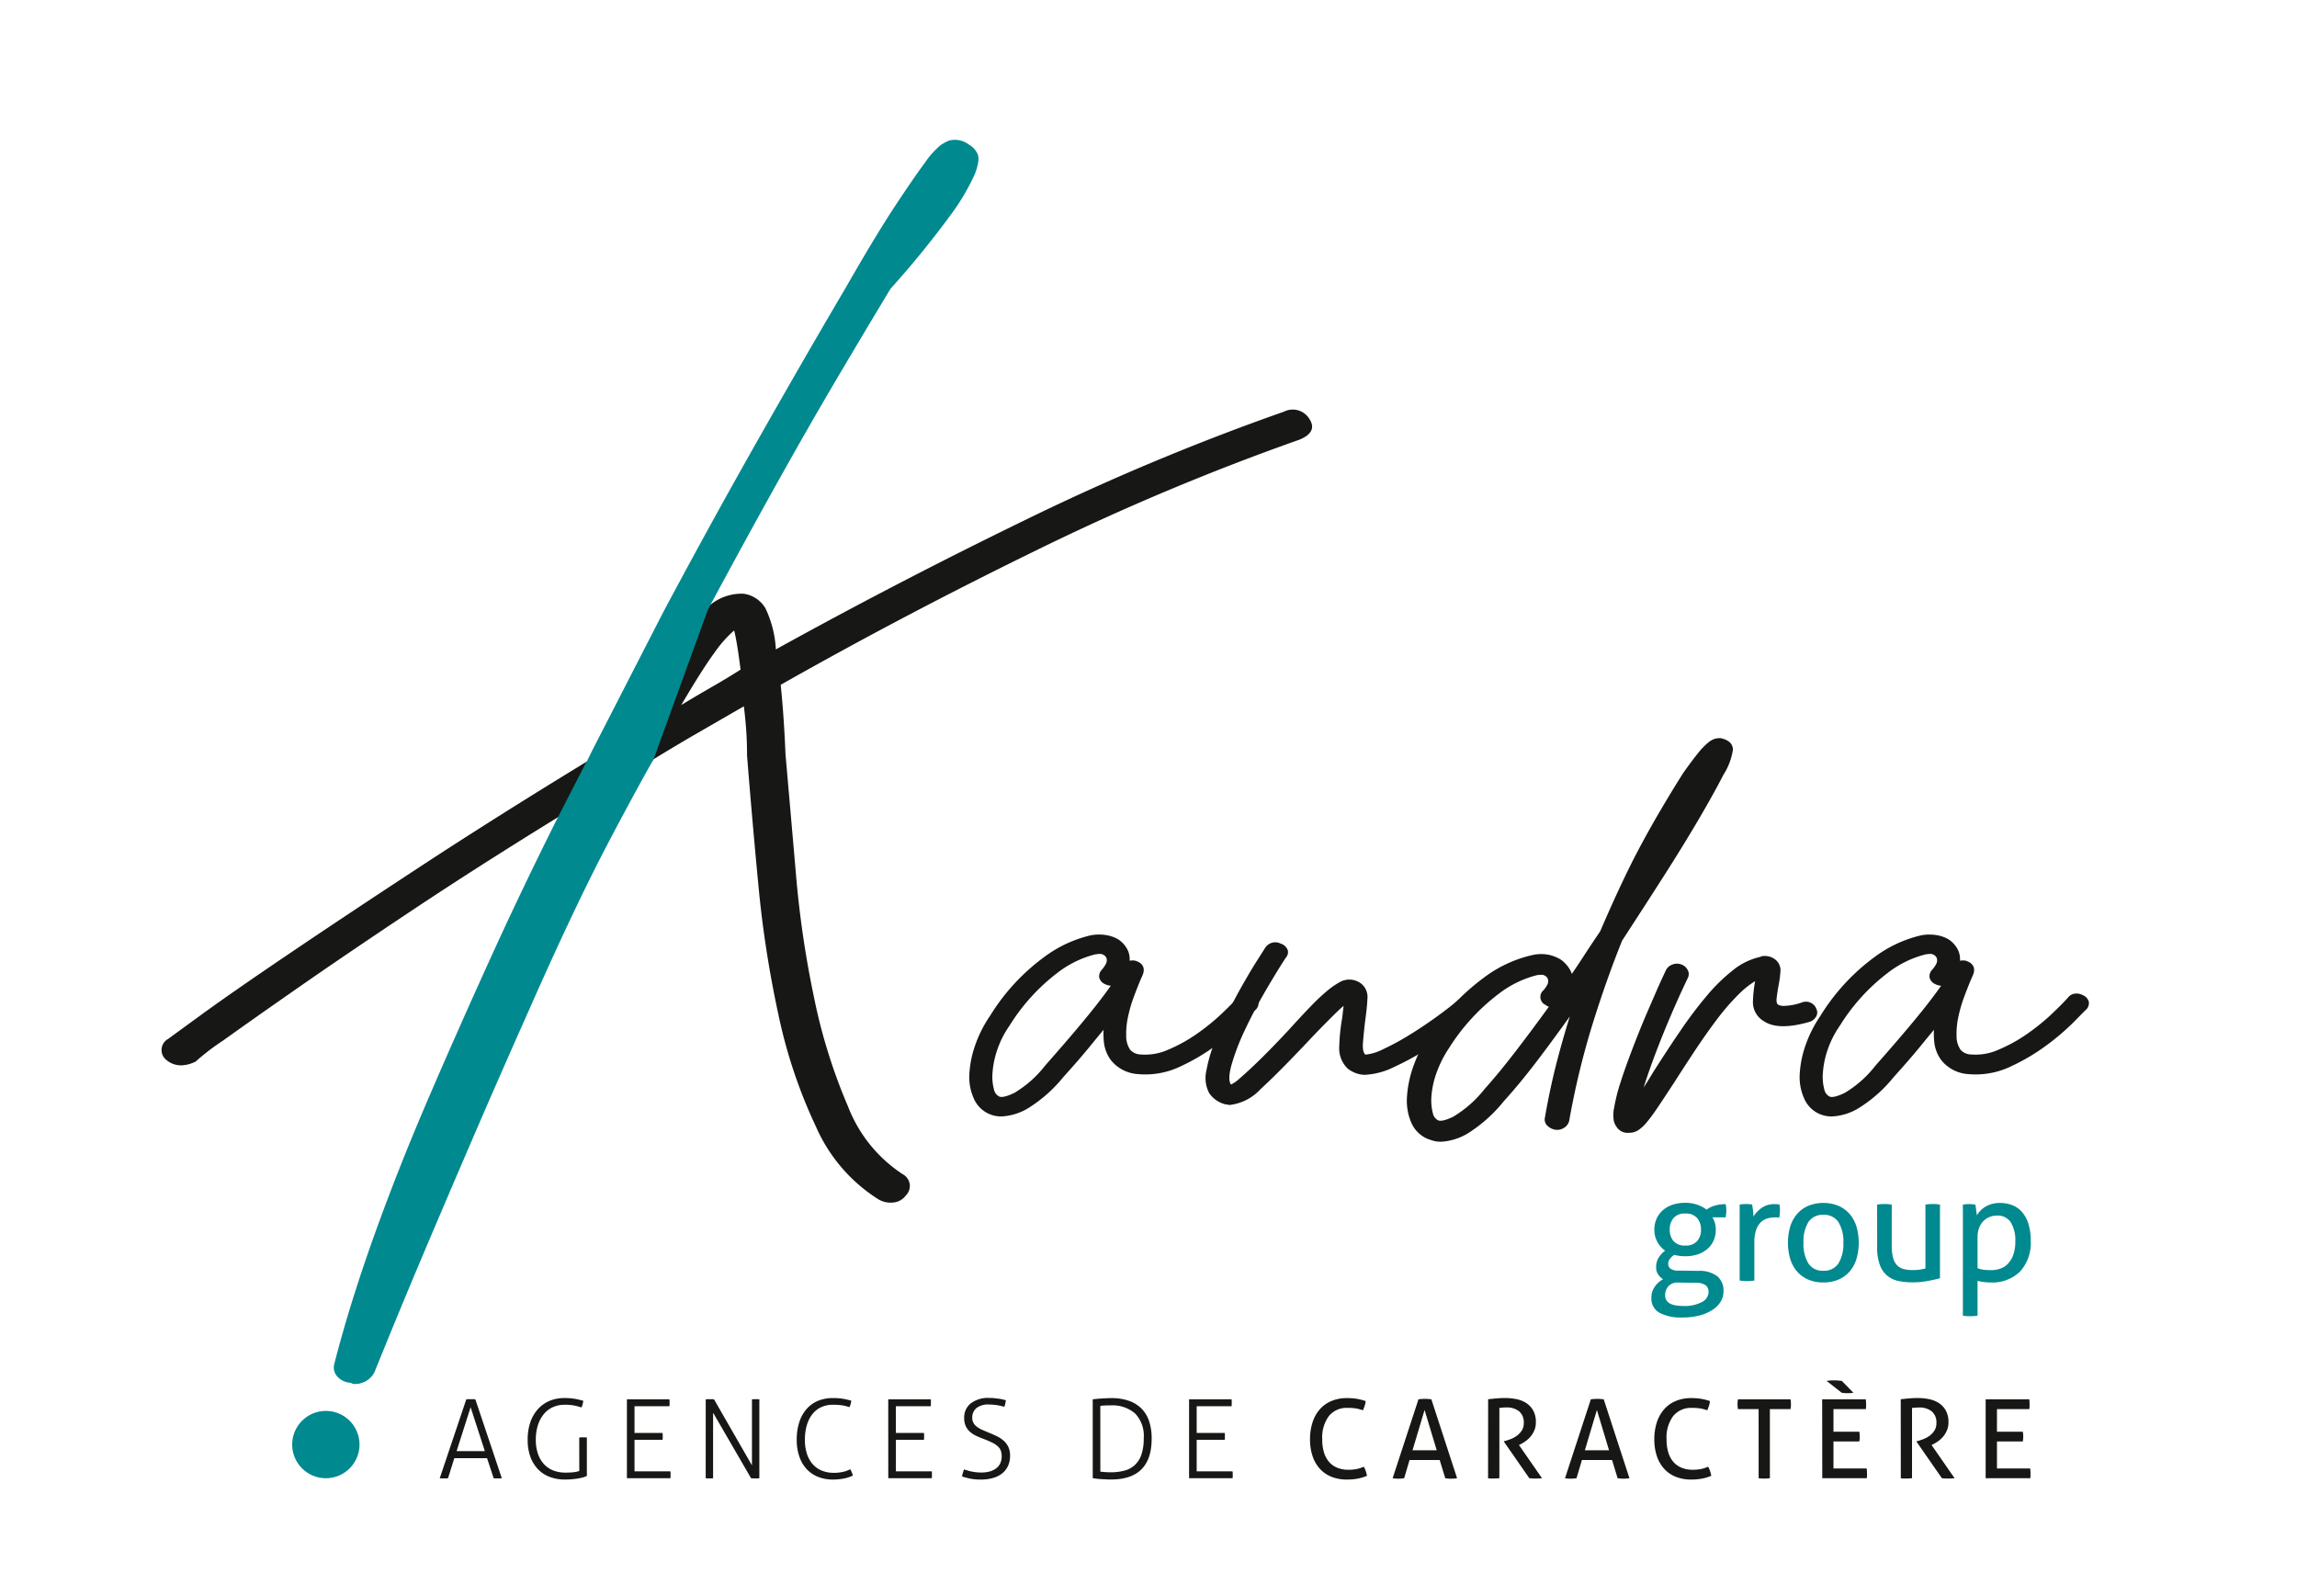 <svg xmlns="http://www.w3.org/2000/svg" width="167" height="116" viewBox="0 0 167 116"><g transform="translate(-387 -3001)"><g transform="translate(367.825 2982.517)"><g transform="translate(30.921 48.271)"><g transform="translate(58.726 23.878)"><g transform="translate(0 14.279)"><g transform="translate(0.246 0.246)"><path d="M123.027,129.878a1.909,1.909,0,0,1-1.877-1.209,3.53,3.53,0,0,1-.275-1.643,7.3,7.3,0,0,1,.412-2,8.765,8.765,0,0,1,1.053-2.076,14.788,14.788,0,0,1,3.844-4.188,8.884,8.884,0,0,1,3.3-1.552,3.025,3.025,0,0,1,1.145,0,2.341,2.341,0,0,1,.686.253,1.713,1.713,0,0,1,.618.7,1.331,1.331,0,0,1,.092.758,2.259,2.259,0,0,1-.252.7,3.519,3.519,0,0,1-.366.542.624.624,0,0,1-.825.108q-.456-.253-.136-.65a2.342,2.342,0,0,0,.366-.542.809.809,0,0,0,.046-.469.668.668,0,0,0-.32-.433,1.072,1.072,0,0,0-.824-.072,7.654,7.654,0,0,0-2.838,1.39,14.462,14.462,0,0,0-3.525,3.881,7.282,7.282,0,0,0-.938,1.859,6.829,6.829,0,0,0-.344,1.679,3.81,3.81,0,0,0,.115,1.3.963.963,0,0,0,.526.686q.366.181,1.3-.271a8.232,8.232,0,0,0,2.311-2.04q1.464-1.66,2.449-2.834t1.6-1.986q.617-.812.938-1.3c.213-.325.367-.572.458-.74a.846.846,0,0,0,.114-.235.573.573,0,0,1,.069-.163.514.514,0,0,1,.275-.252.787.787,0,0,1,.413-.037c.335.1.471.277.412.542a2.124,2.124,0,0,1-.183.469q-.23.542-.5,1.282a10.312,10.312,0,0,0-.435,1.5,6.011,6.011,0,0,0-.137,1.462,1.959,1.959,0,0,0,.344,1.137,1.265,1.265,0,0,0,.915.433,4.288,4.288,0,0,0,2.128-.361,11.358,11.358,0,0,0,2.127-1.173,15.876,15.876,0,0,0,1.809-1.463c.533-.505.939-.915,1.212-1.227a.491.491,0,0,1,.367-.2.687.687,0,0,1,.412.09q.5.253.183.65-.092.073-.847.848a16.992,16.992,0,0,1-1.922,1.661,14.589,14.589,0,0,1-2.632,1.571,5.652,5.652,0,0,1-2.976.542,2.485,2.485,0,0,1-1.785-.9,2.432,2.432,0,0,1-.48-1.282,6.127,6.127,0,0,1,.068-1.571q-.642.758-1.465,1.769t-1.968,2.274a10.025,10.025,0,0,1-2.472,2.2A3.893,3.893,0,0,1,123.027,129.878Z" transform="translate(-120.87 -117.151)" fill="#171716"></path></g><path d="M122.9,129.994a2.152,2.152,0,0,1-2.1-1.353,3.77,3.77,0,0,1-.3-1.756,7.555,7.555,0,0,1,.425-2.072,9.058,9.058,0,0,1,1.082-2.135,15.088,15.088,0,0,1,3.91-4.253,9.131,9.131,0,0,1,3.393-1.592,3.236,3.236,0,0,1,1.24,0,2.532,2.532,0,0,1,.762.285,1.974,1.974,0,0,1,.713.816,1.6,1.6,0,0,1,.127.744,1.1,1.1,0,0,1,.393-.007c.686.195.657.652.614.839.007.017-.009.1-.2.517-.149.351-.315.776-.5,1.265a10.141,10.141,0,0,0-.425,1.463,5.743,5.743,0,0,0-.132,1.4,1.737,1.737,0,0,0,.294,1,1.044,1.044,0,0,0,.746.336,4.073,4.073,0,0,0,2.006-.344,11.118,11.118,0,0,0,2.082-1.148,15.712,15.712,0,0,0,1.78-1.439c.546-.518.938-.914,1.2-1.211a.73.73,0,0,1,.532-.282.947.947,0,0,1,.556.123.71.71,0,0,1,.416.465.648.648,0,0,1-.167.551c-.071.064-.22.2-.863.865a17.4,17.4,0,0,1-1.948,1.685,14.928,14.928,0,0,1-2.676,1.6,5.906,5.906,0,0,1-3.1.564,2.732,2.732,0,0,1-1.953-.993,2.691,2.691,0,0,1-.534-1.413,5.9,5.9,0,0,1-.017-.816q-.438.526-.944,1.148c-.546.67-1.211,1.439-1.977,2.284a10.283,10.283,0,0,1-2.536,2.253A4.142,4.142,0,0,1,122.9,129.994Zm7.083-12.726a3.815,3.815,0,0,0-.591.051,8.7,8.7,0,0,0-3.2,1.512,14.63,14.63,0,0,0-3.777,4.12,8.624,8.624,0,0,0-1.026,2.021,7.084,7.084,0,0,0-.4,1.937,3.287,3.287,0,0,0,.253,1.528,1.816,1.816,0,0,0,.848.912,2.768,2.768,0,0,0,2.471-.393,9.854,9.854,0,0,0,2.4-2.149c.762-.842,1.422-1.6,1.962-2.268s1.039-1.267,1.469-1.773l.576-.68-.146.879a5.9,5.9,0,0,0-.066,1.508,2.077,2.077,0,0,0,2.043,1.962,5.424,5.424,0,0,0,2.849-.519,14.374,14.374,0,0,0,2.587-1.544,16.991,16.991,0,0,0,1.894-1.636c.677-.695.82-.83.871-.87a.2.2,0,0,0,.031-.1c-.005-.021-.047-.074-.172-.138a.443.443,0,0,0-.282-.064.245.245,0,0,0-.191.1c-.279.321-.681.727-1.238,1.256a16.129,16.129,0,0,1-1.837,1.486,11.635,11.635,0,0,1-2.174,1.2,4.569,4.569,0,0,1-2.249.379,1.5,1.5,0,0,1-1.085-.53,2.2,2.2,0,0,1-.393-1.278,6.287,6.287,0,0,1,.142-1.521,10.72,10.72,0,0,1,.445-1.533q.277-.744.508-1.292a2.757,2.757,0,0,0,.165-.4c.021-.1.043-.2-.235-.28a.56.56,0,0,0-.255.028.271.271,0,0,0-.146.136.388.388,0,0,0-.049.112,1.1,1.1,0,0,1-.145.306c-.085.157-.241.41-.46.743s-.534.77-.947,1.313-.948,1.206-1.609,2-1.483,1.738-2.453,2.839a8.355,8.355,0,0,1-2.39,2.1c-.715.344-1.2.429-1.52.269a1.189,1.189,0,0,1-.653-.837,4.053,4.053,0,0,1-.124-1.384,7.124,7.124,0,0,1,.355-1.74,7.555,7.555,0,0,1,.97-1.922,14.728,14.728,0,0,1,3.587-3.944,7.793,7.793,0,0,1,2.938-1.431,1.265,1.265,0,0,1,1.017.121.888.888,0,0,1,.409.582,1.055,1.055,0,0,1-.061.61,2.518,2.518,0,0,1-.4.6c-.06.075-.077.129-.073.151s.045.071.141.125c.286.143.425.052.522-.056a3.281,3.281,0,0,0,.335-.5,2.01,2.01,0,0,0,.225-.628,1.073,1.073,0,0,0-.077-.618,1.492,1.492,0,0,0-.534-.6,2.152,2.152,0,0,0-.6-.214A2.01,2.01,0,0,0,129.98,117.268Zm-.01.916a1.978,1.978,0,0,0-.347.037,7.474,7.474,0,0,0-2.741,1.35,14.282,14.282,0,0,0-3.46,3.816,7.052,7.052,0,0,0-.909,1.8,6.58,6.58,0,0,0-.332,1.618,3.559,3.559,0,0,0,.1,1.215.743.743,0,0,0,.381.527c.1.047.357.1,1.108-.264a8.054,8.054,0,0,0,2.232-1.979c.97-1.1,1.792-2.051,2.447-2.832s1.193-1.448,1.594-1.977c.3-.389.543-.725.735-1a1.138,1.138,0,0,1-.445-.128.7.7,0,0,1-.394-.465.674.674,0,0,1,.176-.559,2.061,2.061,0,0,0,.33-.483.565.565,0,0,0,.031-.33.435.435,0,0,0-.213-.271A.472.472,0,0,0,129.971,118.184Z" transform="translate(-120.495 -116.776)" fill="#171716"></path></g><g transform="translate(17.185 14.839)"><g transform="translate(0.245 0.245)"><path d="M148.577,129.342a.239.239,0,0,1-.092-.018.407.407,0,0,0-.137-.018,1.758,1.758,0,0,1-1.053-.722,2.124,2.124,0,0,1-.161-1.462,10.607,10.607,0,0,1,.572-1.985q.412-1.065.984-2.2t1.121-2.094q.55-.956.985-1.643c.29-.456.48-.758.572-.9a.621.621,0,0,1,.823-.217q.594.254.275.65-.733,1.119-1.556,2.545t-1.465,2.8a16.585,16.585,0,0,0-.961,2.509,2.218,2.218,0,0,0-.046,1.607.414.414,0,0,0,.092.108l.091.072a1.881,1.881,0,0,0,.8-.488q.526-.45,1.167-1.065t1.3-1.3q.664-.685,1.167-1.227.915-1.01,1.579-1.7a14.739,14.739,0,0,1,1.167-1.1,5.362,5.362,0,0,1,.847-.6,1.42,1.42,0,0,1,.663-.181,1.089,1.089,0,0,1,.686.253,1,1,0,0,1,.344.884q-.024.6-.16,1.57-.092.723-.161,1.571t.252,1.1c0,.048.047.072.138.072a3.578,3.578,0,0,0,1.373-.4,18.482,18.482,0,0,0,1.854-.993q.983-.6,1.968-1.3t1.671-1.282a.64.64,0,0,1,.869-.036.41.41,0,0,1,.229.343.43.43,0,0,1-.183.344q-.368.289-1.282.993t-2.083,1.444a20.3,20.3,0,0,1-2.381,1.3,5.136,5.136,0,0,1-2.082.56,1.844,1.844,0,0,1-1.053-.4,1.8,1.8,0,0,1-.526-1.444,13.372,13.372,0,0,1,.205-1.986q.045-.36.092-.776a6.676,6.676,0,0,0,.046-.7,12.627,12.627,0,0,0-1.419,1.282q-.917.919-1.693,1.75-2.153,2.275-3.365,3.376A3.417,3.417,0,0,1,148.577,129.342Z" transform="translate(-147.082 -118.005)" fill="#171716"></path></g><path d="M148.449,129.459a.474.474,0,0,1-.186-.037l-.106-.007a2,2,0,0,1-1.195-.822,2.369,2.369,0,0,1-.2-1.642,11,11,0,0,1,.585-2.032c.279-.722.614-1.47.994-2.224s.759-1.463,1.128-2.105c.381-.663.7-1.2.991-1.653l.572-.9a.871.871,0,0,1,1.128-.31.787.787,0,0,1,.521.494.6.6,0,0,1-.151.536c-.464.711-.985,1.564-1.535,2.514s-1.035,1.879-1.455,2.779a16.387,16.387,0,0,0-.947,2.472c-.242.858-.172,1.243-.07,1.416l.035.031a2.421,2.421,0,0,0,.577-.4c.345-.3.734-.651,1.157-1.056s.858-.838,1.3-1.294.829-.863,1.164-1.224q.914-1.009,1.582-1.7a15.005,15.005,0,0,1,1.187-1.12,5.642,5.642,0,0,1,.889-.623,1.408,1.408,0,0,1,1.617.1,1.241,1.241,0,0,1,.436,1.086c-.016.408-.07.945-.162,1.6q-.09.713-.159,1.556c-.05.624.078.824.159.888l.023.018a3.564,3.564,0,0,0,1.234-.372,18.467,18.467,0,0,0,1.829-.98c.645-.391,1.3-.825,1.952-1.29s1.208-.894,1.655-1.27a.885.885,0,0,1,1.18-.041.62.62,0,0,1,.322.536.668.668,0,0,1-.276.536q-.368.29-1.284.995c-.623.478-1.33.968-2.1,1.457a20.747,20.747,0,0,1-2.409,1.315,5.4,5.4,0,0,1-2.186.583,2.105,2.105,0,0,1-1.216-.46,2.04,2.04,0,0,1-.608-1.634,13.683,13.683,0,0,1,.209-2.021c.028-.228.059-.485.089-.761.005-.048.01-.1.014-.14-.269.233-.593.541-.968.919q-.914.918-1.689,1.745c-1.434,1.516-2.571,2.657-3.378,3.39A3.6,3.6,0,0,1,148.449,129.459Zm-.195-.528a.6.6,0,0,1,.189.033l.005,0a3.228,3.228,0,0,0,1.918-1.037c.8-.725,1.925-1.857,3.35-3.363q.779-.831,1.7-1.755a12.649,12.649,0,0,1,1.45-1.308l.389-.279v.479a6.9,6.9,0,0,1-.048.731q-.045.418-.091.78a13.2,13.2,0,0,0-.2,1.961,1.552,1.552,0,0,0,.446,1.257,1.618,1.618,0,0,0,.912.334,4.96,4.96,0,0,0,1.954-.539,20.231,20.231,0,0,0,2.352-1.284c.759-.482,1.453-.963,2.064-1.431s1.035-.8,1.279-.991a.183.183,0,0,0,.089-.15c0-.041-.038-.087-.114-.135a.4.4,0,0,0-.585.021c-.451.38-1.018.815-1.68,1.289s-1.328.913-1.984,1.311a18.755,18.755,0,0,1-1.878,1.006,3.768,3.768,0,0,1-1.476.42.36.36,0,0,1-.347-.176,1.551,1.551,0,0,1-.287-1.263q.071-.855.162-1.582c.09-.637.143-1.157.158-1.549a.767.767,0,0,0-.25-.681.918.918,0,0,0-1.084-.048,5.154,5.154,0,0,0-.805.568,14.581,14.581,0,0,0-1.147,1.082q-.661.684-1.573,1.691c-.34.365-.729.775-1.173,1.233s-.882.9-1.311,1.307-.825.772-1.177,1.074a2.027,2.027,0,0,1-.93.545l-.1.012-.178-.139a.619.619,0,0,1-.145-.168,2.39,2.39,0,0,1,.018-1.8,16.985,16.985,0,0,1,.975-2.546c.426-.913.922-1.861,1.475-2.817s1.08-1.818,1.563-2.557c.068-.085.073-.121.071-.127s-.056-.085-.237-.162a.381.381,0,0,0-.53.136l-.562.888c-.282.443-.6.978-.979,1.634-.365.635-.74,1.335-1.115,2.082s-.7,1.474-.975,2.181a10.539,10.539,0,0,0-.559,1.939,1.907,1.907,0,0,0,.13,1.294A1.493,1.493,0,0,0,148.254,128.931Z" transform="translate(-146.708 -117.631)" fill="#171716"></path></g><g transform="translate(31.812)"><g transform="translate(0.245 0.246)"><path d="M171.641,124.219a1.842,1.842,0,0,1-.549-.072c-.153-.049-.29-.1-.412-.145a2.015,2.015,0,0,1-1.007-1.065,3.783,3.783,0,0,1-.275-1.7,7.752,7.752,0,0,1,.412-2.058,9.257,9.257,0,0,1,1.053-2.148,16.31,16.31,0,0,1,4.027-4.3,8.959,8.959,0,0,1,3.388-1.589,2.665,2.665,0,0,1,1.189-.018,2.739,2.739,0,0,1,.688.271,1.983,1.983,0,0,1,.686.777,1.27,1.27,0,0,1,.091.812q.641-.9,1.236-1.823t1.236-1.859q1.418-3.286,2.609-5.6.868-1.661,1.762-3.177t1.67-2.744q.641-.9,1.053-1.408a4.965,4.965,0,0,1,.686-.722,1.26,1.26,0,0,1,.435-.252,1.383,1.383,0,0,1,.3-.036,1.227,1.227,0,0,1,.458.18.478.478,0,0,1,.229.433,5.287,5.287,0,0,1-.663,1.7q-.665,1.3-1.762,3.177t-2.563,4.17q-1.465,2.293-3.021,4.675-1.191,2.925-2.22,6.264a57.867,57.867,0,0,0-1.67,6.95.579.579,0,0,1-.252.325.66.66,0,0,1-.481.109.793.793,0,0,1-.412-.2.375.375,0,0,1-.138-.379q.412-2.383,1.007-4.585t1.282-4.261q-1.6,2.275-3.044,4.188t-2.632,3.214a10.359,10.359,0,0,1-2.54,2.292A3.987,3.987,0,0,1,171.641,124.219Zm7.232-12.131a1.482,1.482,0,0,0-.366.036,7.809,7.809,0,0,0-2.883,1.426,15,15,0,0,0-3.616,3.953,8.466,8.466,0,0,0-.961,1.914,6.57,6.57,0,0,0-.366,1.715,3.884,3.884,0,0,0,.115,1.317.96.96,0,0,0,.526.686q.365.181,1.3-.271a8.559,8.559,0,0,0,2.358-2.076q1.1-1.226,2.358-2.87t2.586-3.484a.621.621,0,0,1-.549-.108.452.452,0,0,1-.274-.307.392.392,0,0,1,.136-.379,2.328,2.328,0,0,0,.366-.542.814.814,0,0,0,.046-.469.664.664,0,0,0-.32-.433A.754.754,0,0,0,178.873,112.088Z" transform="translate(-169.391 -95.372)" fill="#171716"></path></g><path d="M171.512,124.336a2.055,2.055,0,0,1-.624-.084c-.159-.05-.3-.1-.428-.15a2.271,2.271,0,0,1-1.142-1.2,4.039,4.039,0,0,1-.294-1.806,8.006,8.006,0,0,1,.424-2.124,9.522,9.522,0,0,1,1.08-2.205,16.641,16.641,0,0,1,4.095-4.365,9.221,9.221,0,0,1,3.488-1.628,2.827,2.827,0,0,1,1.293-.012,2.932,2.932,0,0,1,.752.3,2.256,2.256,0,0,1,.781.885,1.917,1.917,0,0,1,.071.19c.281-.406.557-.82.825-1.235q.6-.923,1.24-1.865c.922-2.147,1.8-4.035,2.593-5.57.575-1.1,1.17-2.171,1.769-3.19s1.167-1.95,1.675-2.75q.649-.916,1.069-1.432a5.131,5.131,0,0,1,.725-.76,1.435,1.435,0,0,1,.534-.3,1.6,1.6,0,0,1,.351-.042,1.46,1.46,0,0,1,.588.218.72.72,0,0,1,.344.641,4.689,4.689,0,0,1-.69,1.809c-.448.877-1.044,1.95-1.77,3.19s-1.593,2.652-2.568,4.178-1.985,3.089-3.022,4.678c-.763,1.886-1.507,3.987-2.191,6.2a57.938,57.938,0,0,0-1.663,6.921.823.823,0,0,1-.353.484.907.907,0,0,1-.654.151,1.045,1.045,0,0,1-.544-.26.621.621,0,0,1-.214-.614c.271-1.576.612-3.127,1.01-4.6.252-.932.519-1.854.8-2.758-.737,1.029-1.45,2-2.127,2.9-.957,1.271-1.848,2.358-2.647,3.232a10.628,10.628,0,0,1-2.6,2.342A4.246,4.246,0,0,1,171.512,124.336Zm7.341-13.146a3.471,3.471,0,0,0-.656.072,8.771,8.771,0,0,0-3.3,1.551,16.155,16.155,0,0,0-3.963,4.233,9.022,9.022,0,0,0-1.022,2.086,7.517,7.517,0,0,0-.4,1.992,3.552,3.552,0,0,0,.255,1.587,1.76,1.76,0,0,0,.886.94c.1.04.234.086.382.132a1.589,1.589,0,0,0,.475.061,3.77,3.77,0,0,0,1.734-.565,10.177,10.177,0,0,0,2.474-2.238c.793-.866,1.673-1.941,2.621-3.2s1.976-2.672,3.039-4.182l.964-1.369-.529,1.589c-.456,1.367-.886,2.8-1.278,4.246s-.731,2.992-1,4.564a.134.134,0,0,0,.058.152.544.544,0,0,0,.286.14.41.41,0,0,0,.3-.067.35.35,0,0,0,.154-.184,58.266,58.266,0,0,1,1.674-6.963c.688-2.229,1.437-4.343,2.228-6.285,1.059-1.629,2.065-3.186,3.041-4.714s1.832-2.921,2.558-4.162,1.312-2.3,1.756-3.165a4.834,4.834,0,0,0,.637-1.585.232.232,0,0,0-.114-.225.98.98,0,0,0-.365-.146,1.779,1.779,0,0,0-.205.033,1.014,1.014,0,0,0-.337.206,4.689,4.689,0,0,0-.648.684c-.273.334-.623.8-1.043,1.4-.5.785-1.058,1.706-1.659,2.726s-1.186,2.076-1.756,3.167c-.785,1.524-1.661,3.4-2.6,5.579-.449.666-.86,1.283-1.256,1.9S181.426,112.407,181,113l-.657.925.029-.007-.38.527c-.895,1.24-1.766,2.414-2.59,3.489-.846,1.1-1.643,2.074-2.37,2.885a8.694,8.694,0,0,1-2.434,2.134c-.715.344-1.2.429-1.52.269a1.187,1.187,0,0,1-.653-.837,4.178,4.178,0,0,1-.125-1.4,6.878,6.878,0,0,1,.38-1.78,8.779,8.779,0,0,1,.989-1.969,15.341,15.341,0,0,1,3.681-4.02,7.968,7.968,0,0,1,2.984-1.467,1.711,1.711,0,0,1,.406-.039.966.966,0,0,1,.61.161.886.886,0,0,1,.41.582,1.066,1.066,0,0,1-.061.609,2.525,2.525,0,0,1-.405.605c-.1.1-.09.146-.085.165s.019.083.14.14a.425.425,0,0,0,.389.09l.562-.127.261-1.133a1.025,1.025,0,0,0-.077-.658,1.762,1.762,0,0,0-.606-.676,2.571,2.571,0,0,0-.609-.233A1.574,1.574,0,0,0,178.853,111.189Zm-.109,1.016a1.266,1.266,0,0,0-.3.028,7.622,7.622,0,0,0-2.8,1.389,14.851,14.851,0,0,0-3.553,3.89,8.268,8.268,0,0,0-.932,1.855,6.373,6.373,0,0,0-.354,1.65,3.691,3.691,0,0,0,.1,1.233.74.74,0,0,0,.381.527c.1.047.358.1,1.108-.264a8.412,8.412,0,0,0,2.279-2.016c.72-.8,1.509-1.766,2.347-2.858.74-.966,1.52-2.013,2.32-3.116a.832.832,0,0,1-.24-.133.635.635,0,0,1-.362-.446.628.628,0,0,1,.2-.609,2.007,2.007,0,0,0,.313-.462.575.575,0,0,0,.03-.331.43.43,0,0,0-.214-.27A.5.5,0,0,0,178.744,112.2Z" transform="translate(-169.017 -94.997)" fill="#171716"></path></g><g transform="translate(46.824 15.838)"><g transform="translate(0.246 0.246)"><path d="M193.166,131.889a.718.718,0,0,1-.686-.325.956.956,0,0,1-.161-.343,2.413,2.413,0,0,1,.023-.867,12.789,12.789,0,0,1,.458-1.8q.366-1.173,1.144-3.159.366-.938.755-1.841t.687-1.589q.3-.685.709-1.552a.573.573,0,0,1,.321-.271.667.667,0,0,1,.458-.018.59.59,0,0,1,.344.271.381.381,0,0,1,.023.38Q196.6,122.1,196,123.494t-1.075,2.654q-.481,1.264-.823,2.329a16.679,16.679,0,0,0-.481,1.751q.321-.469.732-1.1t.778-1.246q1.006-1.588,1.991-3.033a29.986,29.986,0,0,1,1.922-2.545,12.609,12.609,0,0,1,1.877-1.823,4.494,4.494,0,0,1,1.9-.9l.046-.036a1.09,1.09,0,0,1,.5.036,1.148,1.148,0,0,1,.274.144.736.736,0,0,1,.3.65,7.83,7.83,0,0,1-.115.9q-.091.469-.16,1.029c-.046.374.037.62.252.74a1.105,1.105,0,0,0,.481.108,4.537,4.537,0,0,0,1.4-.253q.595-.144.778.325a.346.346,0,0,1-.023.361.6.6,0,0,1-.344.252q-2.152.615-3.112-.036a1.354,1.354,0,0,1-.663-1.21,9.245,9.245,0,0,1,.16-1.462,1.6,1.6,0,0,1,.092-.469,5.469,5.469,0,0,0-1.648,1.174,16.693,16.693,0,0,0-1.693,1.95q-.824,1.1-1.625,2.31t-1.441,2.221q-.687,1.047-1.145,1.733t-.8,1.1a2.875,2.875,0,0,1-.6.578.959.959,0,0,1-.527.163Z" transform="translate(-192.289 -119.529)" fill="#171716"></path></g><path d="M193.082,132.005h-.045a.947.947,0,0,1-.9-.45,1.1,1.1,0,0,1-.182-.394,2.509,2.509,0,0,1,.016-.971,12.994,12.994,0,0,1,.465-1.844c.245-.783.632-1.851,1.151-3.176q.367-.942.758-1.849l.688-1.589q.3-.688.712-1.56a.823.823,0,0,1,.452-.394.908.908,0,0,1,.622-.024.826.826,0,0,1,.482.382.621.621,0,0,1,.029.614c-.423.881-.837,1.794-1.229,2.712s-.751,1.8-1.071,2.644c-.313.823-.589,1.6-.82,2.317-.032.1-.063.2-.092.291q.356-.552.677-1.088c.665-1.051,1.336-2.074,2-3.045a30.345,30.345,0,0,1,1.939-2.567,12.868,12.868,0,0,1,1.914-1.858,4.788,4.788,0,0,1,1.944-.938l.009-.007.115-.044a1.322,1.322,0,0,1,.62.051,1.386,1.386,0,0,1,.336.18.987.987,0,0,1,.393.858,8.128,8.128,0,0,1-.118.932c-.061.311-.113.648-.159,1.015-.048.4.085.472.129.5a.906.906,0,0,0,.383.078,4.259,4.259,0,0,0,1.306-.245.812.812,0,0,1,1.075.472.582.582,0,0,1-.044.582.841.841,0,0,1-.478.356c-1.527.437-2.612.414-3.323-.067a1.593,1.593,0,0,1-.772-1.421,9.615,9.615,0,0,1,.159-1.477,6.22,6.22,0,0,0-1.138.9,16.5,16.5,0,0,0-1.669,1.92c-.546.73-1.09,1.5-1.617,2.3s-1.013,1.544-1.439,2.216q-.69,1.053-1.147,1.738c-.315.472-.582.839-.816,1.122a3.081,3.081,0,0,1-.651.627A1.2,1.2,0,0,1,193.082,132.005Zm3.459-11.8a.444.444,0,0,0-.165.033.322.322,0,0,0-.191.153c-.27.568-.505,1.084-.7,1.538l-.687,1.589q-.387.9-.751,1.833c-.515,1.314-.9,2.371-1.139,3.144a12.647,12.647,0,0,0-.448,1.767,2.108,2.108,0,0,0-.031.762.713.713,0,0,0,.111.252c.075.125.177.239.5.239h.045a.705.705,0,0,0,.393-.123,2.645,2.645,0,0,0,.54-.528c.22-.266.484-.63.785-1.082s.686-1.033,1.143-1.731q.638-1.007,1.442-2.221c.532-.8,1.081-1.585,1.633-2.322a17.021,17.021,0,0,1,1.72-1.978,5.731,5.731,0,0,1,1.724-1.225l.492-.205-.163.507a1.364,1.364,0,0,0-.081.394,9.8,9.8,0,0,0-.159,1.47,1.114,1.114,0,0,0,.556,1,3.65,3.65,0,0,0,2.906,0,.347.347,0,0,0,.2-.147.1.1,0,0,0,.011-.12c-.06-.151-.144-.281-.5-.2a4.657,4.657,0,0,1-1.477.259,1.174,1.174,0,0,1-.611-.161c-.178-.1-.415-.363-.343-.962q.071-.57.163-1.046a7.428,7.428,0,0,0,.11-.871.491.491,0,0,0-.205-.443.954.954,0,0,0-.213-.109.76.76,0,0,0-.326-.025l-.087.039a4.268,4.268,0,0,0-1.794.856,12.377,12.377,0,0,0-1.84,1.788,29.74,29.74,0,0,0-1.905,2.525c-.66.966-1.328,1.985-1.987,3.026-.243.407-.5.825-.781,1.248s-.52.791-.734,1.105l-.681,1,.237-1.185a16.846,16.846,0,0,1,.488-1.779c.233-.721.511-1.509.828-2.341.323-.85.686-1.746,1.078-2.662s.813-1.844,1.241-2.736a.138.138,0,0,0-.015-.151.339.339,0,0,0-.2-.158A.422.422,0,0,0,196.541,120.2Z" transform="translate(-191.915 -119.154)" fill="#171716"></path></g><g transform="translate(60.373 14.279)"><g transform="translate(0.246 0.246)"><path d="M215.112,129.878a1.907,1.907,0,0,1-1.876-1.209,3.513,3.513,0,0,1-.275-1.643,7.293,7.293,0,0,1,.411-2,8.816,8.816,0,0,1,1.053-2.076,14.8,14.8,0,0,1,3.845-4.188,8.891,8.891,0,0,1,3.3-1.552,3.022,3.022,0,0,1,1.144,0,2.356,2.356,0,0,1,.686.253,1.713,1.713,0,0,1,.618.7,1.32,1.32,0,0,1,.092.758,2.258,2.258,0,0,1-.252.7,3.615,3.615,0,0,1-.366.542.624.624,0,0,1-.824.108q-.457-.253-.138-.65a2.306,2.306,0,0,0,.366-.542.814.814,0,0,0,.046-.469.666.666,0,0,0-.32-.433,1.072,1.072,0,0,0-.824-.072,7.659,7.659,0,0,0-2.838,1.39,14.439,14.439,0,0,0-3.524,3.881,7.281,7.281,0,0,0-.938,1.859,6.8,6.8,0,0,0-.344,1.679,3.778,3.778,0,0,0,.115,1.3.959.959,0,0,0,.526.686q.366.181,1.3-.271a8.242,8.242,0,0,0,2.312-2.04q1.463-1.66,2.449-2.834t1.6-1.986q.619-.812.938-1.3t.458-.74a.908.908,0,0,0,.114-.235.592.592,0,0,1,.068-.163.513.513,0,0,1,.275-.252.784.784,0,0,1,.412-.037c.334.1.472.277.411.542a2.1,2.1,0,0,1-.182.469q-.23.542-.5,1.282a10.476,10.476,0,0,0-.435,1.5,6.012,6.012,0,0,0-.137,1.462,1.973,1.973,0,0,0,.343,1.137,1.266,1.266,0,0,0,.915.433,4.292,4.292,0,0,0,2.129-.361,11.384,11.384,0,0,0,2.128-1.173,15.866,15.866,0,0,0,1.808-1.463c.533-.505.939-.915,1.213-1.227a.489.489,0,0,1,.366-.2.69.69,0,0,1,.412.09q.5.253.182.65-.091.073-.847.848a17.05,17.05,0,0,1-1.922,1.661,14.566,14.566,0,0,1-2.632,1.571,5.651,5.651,0,0,1-2.976.542,2.485,2.485,0,0,1-1.785-.9,2.438,2.438,0,0,1-.481-1.282,6.129,6.129,0,0,1,.069-1.571q-.642.758-1.465,1.769T219.37,127.1a10.048,10.048,0,0,1-2.472,2.2A3.9,3.9,0,0,1,215.112,129.878Z" transform="translate(-212.956 -117.151)" fill="#171716"></path></g><path d="M214.984,129.995a2.15,2.15,0,0,1-2.1-1.353,3.774,3.774,0,0,1-.3-1.756,7.6,7.6,0,0,1,.424-2.072,9.108,9.108,0,0,1,1.082-2.135A15.1,15.1,0,0,1,218,118.426a9.139,9.139,0,0,1,3.394-1.592,3.25,3.25,0,0,1,1.24,0,2.568,2.568,0,0,1,.761.284,1.981,1.981,0,0,1,.713.816,1.582,1.582,0,0,1,.127.744,1.094,1.094,0,0,1,.393-.007c.686.2.658.652.614.839.007.016-.009.1-.2.517-.149.351-.316.776-.5,1.265a10.288,10.288,0,0,0-.425,1.463,5.8,5.8,0,0,0-.132,1.4,1.74,1.74,0,0,0,.294,1,1.043,1.043,0,0,0,.746.336,4.079,4.079,0,0,0,2.006-.344,11.18,11.18,0,0,0,2.082-1.148,15.708,15.708,0,0,0,1.781-1.439c.541-.513.933-.91,1.2-1.212a.726.726,0,0,1,.532-.281.947.947,0,0,1,.556.123.709.709,0,0,1,.416.465.648.648,0,0,1-.166.551c-.071.065-.22.206-.863.866a17.358,17.358,0,0,1-1.95,1.685,14.865,14.865,0,0,1-2.676,1.6,5.916,5.916,0,0,1-3.1.563,2.731,2.731,0,0,1-1.952-.993,2.691,2.691,0,0,1-.534-1.413,5.892,5.892,0,0,1-.017-.816q-.437.526-.943,1.148c-.548.671-1.213,1.44-1.977,2.284a10.148,10.148,0,0,1-2.536,2.253A4.087,4.087,0,0,1,214.984,129.995Zm7.083-12.726a3.829,3.829,0,0,0-.591.051,8.7,8.7,0,0,0-3.2,1.512,14.641,14.641,0,0,0-3.777,4.12,8.616,8.616,0,0,0-1.026,2.021,7.094,7.094,0,0,0-.4,1.936,3.283,3.283,0,0,0,.253,1.528,1.815,1.815,0,0,0,.848.912,2.768,2.768,0,0,0,2.472-.393,9.885,9.885,0,0,0,2.4-2.149c.761-.84,1.42-1.6,1.963-2.268s1.038-1.267,1.467-1.773l.575-.679-.144.878a5.91,5.91,0,0,0-.066,1.508,2.079,2.079,0,0,0,2.044,1.962,5.436,5.436,0,0,0,2.849-.519,14.359,14.359,0,0,0,2.587-1.544,16.863,16.863,0,0,0,1.894-1.636c.677-.695.82-.83.872-.871a.2.2,0,0,0,.029-.1c0-.022-.046-.074-.171-.138a.45.45,0,0,0-.283-.064.246.246,0,0,0-.19.1c-.285.326-.686.733-1.239,1.257a16.1,16.1,0,0,1-1.836,1.486,11.682,11.682,0,0,1-2.174,1.2,4.572,4.572,0,0,1-2.249.379,1.5,1.5,0,0,1-1.086-.53,2.222,2.222,0,0,1-.393-1.278,6.342,6.342,0,0,1,.142-1.521,10.933,10.933,0,0,1,.445-1.533q.276-.744.508-1.292a2.818,2.818,0,0,0,.165-.4c.02-.1.043-.2-.236-.279a.527.527,0,0,0-.254.028.269.269,0,0,0-.147.136.374.374,0,0,0-.049.11,1.137,1.137,0,0,1-.146.307c-.085.157-.242.41-.46.743s-.541.779-.949,1.313-.951,1.211-1.609,2-1.48,1.735-2.453,2.839a8.356,8.356,0,0,1-2.389,2.1c-.715.344-1.2.428-1.52.269a1.185,1.185,0,0,1-.653-.838,4.03,4.03,0,0,1-.125-1.383,7.107,7.107,0,0,1,.355-1.741,7.552,7.552,0,0,1,.969-1.922,14.736,14.736,0,0,1,3.586-3.944,7.8,7.8,0,0,1,2.939-1.431,1.263,1.263,0,0,1,1.016.121.885.885,0,0,1,.41.582,1.066,1.066,0,0,1-.061.609,2.525,2.525,0,0,1-.405.605.246.246,0,0,0-.073.151c.005.024.045.071.142.125.286.145.425.054.522-.056a3.374,3.374,0,0,0,.336-.5,2.031,2.031,0,0,0,.224-.627,1.068,1.068,0,0,0-.077-.618,1.486,1.486,0,0,0-.534-.6,2.18,2.18,0,0,0-.6-.214A2.014,2.014,0,0,0,222.067,117.269Zm-.011.916a1.972,1.972,0,0,0-.346.037,7.476,7.476,0,0,0-2.742,1.35,14.259,14.259,0,0,0-3.46,3.816,7.051,7.051,0,0,0-.909,1.8,6.6,6.6,0,0,0-.332,1.618,3.558,3.558,0,0,0,.1,1.215.74.74,0,0,0,.38.528c.1.047.357.1,1.108-.264a8.045,8.045,0,0,0,2.232-1.979c.972-1.1,1.794-2.054,2.447-2.832s1.189-1.443,1.594-1.977c.294-.385.54-.721.735-1a1.138,1.138,0,0,1-.445-.128.7.7,0,0,1-.394-.465.674.674,0,0,1,.176-.559,2.067,2.067,0,0,0,.331-.483.575.575,0,0,0,.03-.331.434.434,0,0,0-.214-.27A.469.469,0,0,0,222.056,118.184Z" transform="translate(-212.581 -116.776)" fill="#171716"></path></g></g><g transform="translate(9.496 72.786)"><circle cx="2.448" cy="2.448" r="2.448" fill="#00898f"></circle></g><g transform="translate(108.314 57.663)"><g transform="translate(0 0)"><path d="M199.558,151.473a2.115,2.115,0,0,1,1.389.41,1.359,1.359,0,0,1,.431,1.066,1.426,1.426,0,0,1-.226.791,2.006,2.006,0,0,1-.625.6,3.148,3.148,0,0,1-.941.387,4.9,4.9,0,0,1-1.179.135,3.356,3.356,0,0,1-1.691-.345,1.172,1.172,0,0,1-.582-1.088,1.377,1.377,0,0,1,.237-.791,1.722,1.722,0,0,1,.614-.555,1.3,1.3,0,0,1-.361-.35.9.9,0,0,1-.145-.523,1.3,1.3,0,0,1,.177-.689,1.86,1.86,0,0,1,.48-.517,1.827,1.827,0,0,1-.787-1.529,1.945,1.945,0,0,1,.151-.765,1.773,1.773,0,0,1,.437-.619,2.046,2.046,0,0,1,.7-.415,2.837,2.837,0,0,1,.958-.151,2.609,2.609,0,0,1,.878.14,2.431,2.431,0,0,1,.673.355,1.762,1.762,0,0,1,.582-.285,2.726,2.726,0,0,1,.808-.113,2.236,2.236,0,0,1,.043.452c0,.079,0,.161-.011.248s-.018.172-.032.258h-.969a1.564,1.564,0,0,1,.183.4,1.72,1.72,0,0,1,.065.5,1.9,1.9,0,0,1-.162.8,1.722,1.722,0,0,1-.458.608,2.039,2.039,0,0,1-.7.387,2.829,2.829,0,0,1-.894.135,3.016,3.016,0,0,1-.8-.1,1.093,1.093,0,0,0-.3.264.6.6,0,0,0-.146.383.474.474,0,0,0,.14.339.939.939,0,0,0,.624.156Zm-1.454.851a.9.9,0,0,0-.727.258.934.934,0,0,0-.242.646.644.644,0,0,0,.371.63,1.4,1.4,0,0,0,.42.129,3.5,3.5,0,0,0,.533.038,2.661,2.661,0,0,0,1.346-.286.829.829,0,0,0,.484-.716.611.611,0,0,0-.2-.5,1.252,1.252,0,0,0-.755-.183Zm.495-2.693a1.078,1.078,0,0,0,.861-.323,1.214,1.214,0,0,0,.28-.829,1.255,1.255,0,0,0-.28-.846,1.07,1.07,0,0,0-.861-.328,1.055,1.055,0,0,0-.856.328,1.276,1.276,0,0,0-.275.846,1.234,1.234,0,0,0,.275.829A1.063,1.063,0,0,0,198.6,149.632Z" transform="translate(-196.132 -146.53)" fill="#00898f"></path></g><g transform="translate(6.419 0.087)"><path d="M205.923,146.7c.079-.014.155-.025.226-.032s.147-.01.226-.01.158,0,.237.01a1.814,1.814,0,0,1,.216.032c.021.108.043.25.065.425a3.9,3.9,0,0,1,.032.447,2.224,2.224,0,0,1,.6-.635,1.583,1.583,0,0,1,.953-.269c.058,0,.117,0,.178.005s.113.009.157.016a1.757,1.757,0,0,1,.031.2c.007.072.011.148.011.226a2.418,2.418,0,0,1-.016.269c-.011.093-.024.183-.038.269a.729.729,0,0,0-.178-.022h-.146a1.87,1.87,0,0,0-.555.081,1.155,1.155,0,0,0-.473.285,1.42,1.42,0,0,0-.334.561,2.826,2.826,0,0,0-.124.915v2.746a2.537,2.537,0,0,1-.264.033c-.1.007-.185.01-.264.01s-.167,0-.264-.01-.189-.018-.275-.033Z" transform="translate(-205.923 -146.662)" fill="#00898f"></path></g><g transform="translate(9.93 0)"><path d="M213.852,152.314a2.711,2.711,0,0,1-1.131-.221,2.243,2.243,0,0,1-.807-.608,2.523,2.523,0,0,1-.48-.915,4.255,4.255,0,0,1,0-2.283,2.523,2.523,0,0,1,.48-.915,2.3,2.3,0,0,1,.807-.614,2.94,2.94,0,0,1,2.262,0,2.3,2.3,0,0,1,.808.614,2.532,2.532,0,0,1,.479.915,4.255,4.255,0,0,1,0,2.283,2.532,2.532,0,0,1-.479.915,2.246,2.246,0,0,1-.808.608A2.711,2.711,0,0,1,213.852,152.314Zm0-.851a1.224,1.224,0,0,0,1.1-.538,2.7,2.7,0,0,0,.355-1.5,2.669,2.669,0,0,0-.355-1.492,1.227,1.227,0,0,0-1.1-.533,1.214,1.214,0,0,0-1.093.533,2.7,2.7,0,0,0-.351,1.492,2.733,2.733,0,0,0,.351,1.5A1.21,1.21,0,0,0,213.852,151.463Z" transform="translate(-211.278 -146.53)" fill="#00898f"></path></g><g transform="translate(16.413 0.087)"><path d="M221.167,146.7a2.692,2.692,0,0,1,.269-.032c.1-.007.187-.01.258-.01s.168,0,.269.01a2.678,2.678,0,0,1,.269.032v3.026a3.2,3.2,0,0,0,.1.857,1.216,1.216,0,0,0,.291.533,1.034,1.034,0,0,0,.474.269,2.482,2.482,0,0,0,.646.075,3.22,3.22,0,0,0,.937-.119V146.7c.079-.014.167-.025.264-.032s.185-.01.264-.01.167,0,.264.01.184.018.264.032v5.353q-.377.107-.9.2a5.949,5.949,0,0,1-1.082.1,5.2,5.2,0,0,1-1-.092,1.9,1.9,0,0,1-.824-.372,1.859,1.859,0,0,1-.56-.786,3.624,3.624,0,0,1-.2-1.335Z" transform="translate(-221.167 -146.662)" fill="#00898f"></path></g><g transform="translate(22.649 0)"><path d="M230.678,146.659c.072-.014.146-.025.221-.032s.153-.01.231-.01.147,0,.226.01.155.018.226.032a.662.662,0,0,1,.027.135c.011.075.022.156.032.242s.022.169.033.248.016.129.016.151a2.19,2.19,0,0,1,.259-.334,1.765,1.765,0,0,1,.36-.291,1.916,1.916,0,0,1,.474-.2,2.158,2.158,0,0,1,.587-.075,2.448,2.448,0,0,1,.9.162,1.8,1.8,0,0,1,.711.5,2.414,2.414,0,0,1,.463.861,4.06,4.06,0,0,1,.167,1.233,3.08,3.08,0,0,1-.77,2.224,2.88,2.88,0,0,1-2.181.8,3.731,3.731,0,0,1-.485-.033,2.853,2.853,0,0,1-.431-.086v2.531c-.086.014-.177.026-.275.033s-.185.01-.264.01-.167,0-.264-.01a2.5,2.5,0,0,1-.264-.033Zm1.066,4.621a2.161,2.161,0,0,0,.42.108,3.908,3.908,0,0,0,.56.032,1.966,1.966,0,0,0,.711-.124,1.4,1.4,0,0,0,.555-.382,1.877,1.877,0,0,0,.366-.652,2.9,2.9,0,0,0,.135-.932,2.548,2.548,0,0,0-.319-1.368,1.132,1.132,0,0,0-1.039-.506,1.4,1.4,0,0,0-.517.1,1.288,1.288,0,0,0-.442.29,1.442,1.442,0,0,0-.312.49,1.9,1.9,0,0,0-.119.705Z" transform="translate(-230.678 -146.53)" fill="#00898f"></path></g></g><g transform="translate(20.226 70.566)"><g transform="translate(0 1.364)"><path d="M63.7,168.307c.038-.005.089-.009.152-.012s.123,0,.177,0,.119,0,.18,0,.111.007.149.012l1.925,5.736c-.031.005-.077.009-.136.012s-.114,0-.168,0-.1,0-.153,0-.1-.007-.136-.012l-.481-1.459H62.83l-.458,1.459c-.043.005-.092.009-.148.012s-.109,0-.157,0-.108,0-.165,0-.1-.007-.132-.012Zm1.349,3.765-1.035-3.191-1.019,3.191Z" transform="translate(-61.771 -168.291)" fill="#171716"></path></g><g transform="translate(6.387 1.284)"><path d="M75.267,171.041c.038,0,.083-.009.136-.011s.1,0,.145,0,.1,0,.145,0,.09.007.128.011v2.792a1.462,1.462,0,0,1-.325.12,4.017,4.017,0,0,1-.4.08c-.142.021-.288.037-.437.048s-.3.016-.441.016a3.079,3.079,0,0,1-1.076-.184,2.306,2.306,0,0,1-.858-.55,2.572,2.572,0,0,1-.566-.909,3.566,3.566,0,0,1-.2-1.261,3.8,3.8,0,0,1,.2-1.28,2.738,2.738,0,0,1,.558-.949,2.388,2.388,0,0,1,.842-.591,2.708,2.708,0,0,1,1.055-.2,4.373,4.373,0,0,1,.842.068c.224.045.406.089.545.131a1.569,1.569,0,0,1-.044.247,2.076,2.076,0,0,1-.085.24,4.179,4.179,0,0,0-.473-.132,3.485,3.485,0,0,0-.755-.068,2.04,2.04,0,0,0-.842.172,1.835,1.835,0,0,0-.662.5,2.394,2.394,0,0,0-.433.8,3.391,3.391,0,0,0-.156,1.069,3.042,3.042,0,0,0,.168,1.065,2.1,2.1,0,0,0,.457.746,1.832,1.832,0,0,0,.678.439,2.4,2.4,0,0,0,.831.143,5.228,5.228,0,0,0,.606-.028,1.845,1.845,0,0,0,.421-.091Z" transform="translate(-71.513 -168.17)" fill="#171716"></path></g><g transform="translate(13.607 1.379)"><path d="M82.526,168.315h3.089a.968.968,0,0,1,.012.116c0,.045,0,.089,0,.131s0,.081,0,.132a1,1,0,0,1-.012.124H83.079v1.939h2.038a1.125,1.125,0,0,1,.012.116c0,.045,0,.089,0,.131s0,.081,0,.132a1.14,1.14,0,0,1-.012.123H83.079v2.29h2.608c0,.031.009.07.012.115s0,.089,0,.131,0,.082,0,.132-.007.091-.012.123H82.526Z" transform="translate(-82.526 -168.315)" fill="#171716"></path></g><g transform="translate(19.337 1.364)"><path d="M91.265,168.307c.037-.005.086-.009.148-.012s.113,0,.156,0,.094,0,.153,0,.107.007.145.012l2.759,4.8v-4.8c.037-.005.079-.009.125-.012s.092,0,.14,0,.09,0,.14,0,.094.007.132.012v5.736c-.032.005-.079.009-.14.012s-.117,0-.165,0-.094,0-.152,0-.107-.007-.145-.012L91.8,169.28v4.763c-.037.005-.079.009-.124.012s-.092,0-.14,0-.1,0-.153,0-.089-.007-.12-.012Z" transform="translate(-91.265 -168.291)" fill="#171716"></path></g><g transform="translate(25.955 1.284)"><path d="M105.252,173.347c.043.08.08.157.112.232a1.125,1.125,0,0,1,.072.231,2.607,2.607,0,0,1-.65.211,3.979,3.979,0,0,1-.795.077,2.891,2.891,0,0,1-1.071-.192,2.27,2.27,0,0,1-.83-.559,2.552,2.552,0,0,1-.538-.909,3.7,3.7,0,0,1-.193-1.244,4.012,4.012,0,0,1,.189-1.28,2.719,2.719,0,0,1,.53-.949,2.249,2.249,0,0,1,.826-.591,2.8,2.8,0,0,1,1.087-.2,4.135,4.135,0,0,1,.842.071q.337.072.49.12a1.452,1.452,0,0,1-.044.239,2.374,2.374,0,0,1-.085.231l-.212-.064a2.164,2.164,0,0,0-.245-.056c-.091-.016-.2-.03-.317-.04s-.26-.016-.421-.016a2.023,2.023,0,0,0-.85.172,1.742,1.742,0,0,0-.643.5,2.358,2.358,0,0,0-.409.8,3.669,3.669,0,0,0-.144,1.069,3.219,3.219,0,0,0,.161,1.069,2.08,2.08,0,0,0,.444.753,1.769,1.769,0,0,0,.667.443,2.328,2.328,0,0,0,.822.144,3,3,0,0,0,.686-.072A2.123,2.123,0,0,0,105.252,173.347Z" transform="translate(-101.36 -168.17)" fill="#171716"></path></g><g transform="translate(32.607 1.379)"><path d="M111.506,168.315h3.089a.984.984,0,0,1,.012.116c0,.045,0,.089,0,.131s0,.081,0,.132a1.024,1.024,0,0,1-.012.124h-2.535v1.939H114.1a.953.953,0,0,1,.012.116c0,.045,0,.089,0,.131s0,.081,0,.132a.976.976,0,0,1-.012.123h-2.038v2.29h2.607a1.092,1.092,0,0,1,.012.115c0,.045,0,.089,0,.131s0,.082,0,.132a1.137,1.137,0,0,1-.012.123h-3.161Z" transform="translate(-111.506 -168.315)" fill="#171716"></path></g><g transform="translate(37.974 1.284)"><path d="M119.836,173.363c.075.021.153.045.233.071a2.4,2.4,0,0,0,.269.071c.1.022.209.041.333.056a3.257,3.257,0,0,0,.425.024,2.143,2.143,0,0,0,.662-.091,1.36,1.36,0,0,0,.457-.247.971.971,0,0,0,.269-.368,1.175,1.175,0,0,0,.089-.458,1.252,1.252,0,0,0-.06-.411.818.818,0,0,0-.208-.315,1.664,1.664,0,0,0-.409-.275q-.262-.132-.654-.283c-.187-.069-.365-.144-.534-.224a1.842,1.842,0,0,1-.444-.291,1.244,1.244,0,0,1-.306-.411,1.4,1.4,0,0,1-.112-.6,1.3,1.3,0,0,1,.469-1.045,2.057,2.057,0,0,1,1.368-.4c.117,0,.236,0,.356.016s.233.024.338.04.2.034.289.056.159.039.212.055c-.011.081-.026.162-.045.244a1.9,1.9,0,0,1-.068.235,3.826,3.826,0,0,0-1.091-.168,1.375,1.375,0,0,0-.955.271.9.9,0,0,0-.289.686.752.752,0,0,0,.089.375.889.889,0,0,0,.245.279,1.945,1.945,0,0,0,.373.22c.144.067.3.131.465.2q.337.136.63.279a2.1,2.1,0,0,1,.5.335,1.413,1.413,0,0,1,.329.451,1.483,1.483,0,0,1,.121.626,1.745,1.745,0,0,1-.149.738,1.479,1.479,0,0,1-.422.543,1.9,1.9,0,0,1-.665.335,3.14,3.14,0,0,1-.882.116,3.839,3.839,0,0,1-.786-.068q-.313-.068-.586-.155a1.859,1.859,0,0,1,.056-.26A2.135,2.135,0,0,1,119.836,173.363Z" transform="translate(-119.692 -168.17)" fill="#171716"></path></g><g transform="translate(47.473 1.292)"><path d="M134.182,168.269c.075-.01.167-.021.277-.032s.226-.02.349-.028.246-.014.369-.02.235-.009.337-.009a3.829,3.829,0,0,1,1.312.2,2.4,2.4,0,0,1,.922.582,2.35,2.35,0,0,1,.542.926,3.988,3.988,0,0,1,.177,1.233q0,2.975-2.953,2.976c-.113,0-.233,0-.361-.009s-.253-.012-.373-.02-.233-.019-.337-.032-.191-.025-.26-.036Zm.553,5.257c.1.01.21.022.342.031s.266.016.405.016a3.839,3.839,0,0,0,1-.12,1.781,1.781,0,0,0,.759-.406,1.853,1.853,0,0,0,.481-.762,3.567,3.567,0,0,0,.168-1.185,2.334,2.334,0,0,0-.638-1.814,2.537,2.537,0,0,0-1.769-.579c-.123,0-.256,0-.4.009a2.588,2.588,0,0,0-.349.032Z" transform="translate(-134.182 -168.181)" fill="#171716"></path></g><g transform="translate(54.477 1.379)"><path d="M144.865,168.315h3.089a.967.967,0,0,1,.012.116c0,.045,0,.089,0,.131s0,.081,0,.132a1,1,0,0,1-.012.124h-2.535v1.939h2.038a.95.95,0,0,1,.012.116c0,.045,0,.089,0,.131s0,.081,0,.132a.973.973,0,0,1-.012.123h-2.038v2.29h2.608c0,.031.009.07.012.115s0,.089,0,.131,0,.082,0,.132-.007.091-.012.123h-3.161Z" transform="translate(-144.865 -168.315)" fill="#171716"></path></g><g transform="translate(63.27 1.284)"><path d="M162.193,173.164a2.158,2.158,0,0,1,.225.662,3.274,3.274,0,0,1-.69.207,4.343,4.343,0,0,1-.762.064,2.973,2.973,0,0,1-1.127-.2,2.289,2.289,0,0,1-.846-.583,2.566,2.566,0,0,1-.529-.921,3.752,3.752,0,0,1-.186-1.22,3.9,3.9,0,0,1,.186-1.241,2.684,2.684,0,0,1,.529-.945,2.309,2.309,0,0,1,.842-.6,2.828,2.828,0,0,1,1.116-.211,4.242,4.242,0,0,1,.786.063,4.517,4.517,0,0,1,.585.152,1.457,1.457,0,0,1-.068.339c-.035.1-.076.214-.125.331-.081-.027-.158-.051-.233-.071a2.458,2.458,0,0,0-.241-.056,2.737,2.737,0,0,0-.285-.036c-.1-.008-.224-.011-.357-.011a1.66,1.66,0,0,0-1.36.59,2.612,2.612,0,0,0-.486,1.7,3.144,3.144,0,0,0,.136.981,1.852,1.852,0,0,0,.386.686,1.573,1.573,0,0,0,.6.406,2.124,2.124,0,0,0,.781.136,3.05,3.05,0,0,0,.61-.056A2.661,2.661,0,0,0,162.193,173.164Z" transform="translate(-158.277 -168.17)" fill="#171716"></path></g><g transform="translate(69.28 1.347)"><path d="M170.862,172.71h-2.19l-.393,1.324c-.07.011-.14.018-.209.024s-.138.009-.208.009-.148,0-.22-.009a1.744,1.744,0,0,1-.2-.024l1.878-5.736q.1-.016.224-.024c.08-.005.163-.009.249-.009s.153,0,.233.009.157.013.232.024l1.87,5.736a2.085,2.085,0,0,1-.216.024c-.081.006-.158.009-.233.009s-.14,0-.212-.009-.14-.012-.2-.024Zm-1.974-.71h1.758l-.883-2.928Z" transform="translate(-167.444 -168.266)" fill="#171716"></path></g><g transform="translate(76.221 1.284)"><path d="M178.03,168.257c.118-.01.225-.021.321-.031s.191-.02.285-.028.191-.015.292-.02.214-.007.338-.007a4.14,4.14,0,0,1,.81.079,2.068,2.068,0,0,1,.715.279,1.547,1.547,0,0,1,.509.539,1.691,1.691,0,0,1,.2.858,1.488,1.488,0,0,1-.1.567,1.836,1.836,0,0,1-.265.454,1.886,1.886,0,0,1-.365.347,2.8,2.8,0,0,1-.4.243l-.1.049L181.945,174a4.389,4.389,0,0,1-.489.024,3.832,3.832,0,0,1-.433-.024l-1.846-2.657v-.031l.064-.016a3.836,3.836,0,0,0,.457-.151,1.876,1.876,0,0,0,.446-.251,1.389,1.389,0,0,0,.341-.375.991.991,0,0,0,.136-.53,1.039,1.039,0,0,0-.341-.854,1.41,1.41,0,0,0-.919-.279c-.091,0-.176,0-.253.008s-.165.013-.261.024V174l-.2.016c-.073,0-.14.007-.205.007s-.133,0-.208,0a1.444,1.444,0,0,1-.209-.02Z" transform="translate(-178.03 -168.17)" fill="#171716"></path></g><g transform="translate(81.813 1.347)"><path d="M189.977,172.71h-2.19l-.393,1.324c-.069.011-.14.018-.208.024s-.139.009-.209.009-.148,0-.22-.009a1.714,1.714,0,0,1-.2-.024l1.877-5.736c.069-.01.144-.018.225-.024s.163-.009.248-.009.152,0,.233.009.157.013.232.024l1.87,5.736a2.084,2.084,0,0,1-.216.024c-.081.006-.158.009-.233.009s-.14,0-.212-.009-.14-.012-.2-.024ZM188,172h1.757l-.882-2.928Z" transform="translate(-186.56 -168.266)" fill="#171716"></path></g><g transform="translate(88.303 1.284)"><path d="M200.375,173.164a2.156,2.156,0,0,1,.224.662,3.258,3.258,0,0,1-.69.207,4.348,4.348,0,0,1-.762.064,2.973,2.973,0,0,1-1.127-.2,2.284,2.284,0,0,1-.846-.583,2.567,2.567,0,0,1-.53-.921,3.77,3.77,0,0,1-.185-1.22,3.913,3.913,0,0,1,.185-1.241,2.685,2.685,0,0,1,.53-.945,2.3,2.3,0,0,1,.842-.6,2.825,2.825,0,0,1,1.115-.211,4.236,4.236,0,0,1,.786.063,4.556,4.556,0,0,1,.586.152,1.491,1.491,0,0,1-.068.339c-.035.1-.076.214-.124.331-.081-.027-.158-.051-.233-.071s-.155-.041-.241-.056a2.723,2.723,0,0,0-.285-.036c-.1-.008-.224-.011-.357-.011a1.659,1.659,0,0,0-1.36.59,2.608,2.608,0,0,0-.486,1.7,3.163,3.163,0,0,0,.136.981,1.862,1.862,0,0,0,.386.686,1.578,1.578,0,0,0,.6.406,2.128,2.128,0,0,0,.782.136,3.038,3.038,0,0,0,.61-.056A2.654,2.654,0,0,0,200.375,173.164Z" transform="translate(-196.459 -168.17)" fill="#171716"></path></g><g transform="translate(94.353 1.379)"><path d="M207.219,169.025h-1.5a1.573,1.573,0,0,1-.024-.175c-.006-.064-.008-.125-.008-.184s0-.117.008-.179a1.6,1.6,0,0,1,.024-.172h3.82c.01.053.018.109.024.168s.007.117.007.176,0,.121-.007.188a1.723,1.723,0,0,1-.024.179h-1.5v5.026a3.046,3.046,0,0,1-.4.024,3.312,3.312,0,0,1-.417-.024Z" transform="translate(-205.687 -168.315)" fill="#171716"></path></g><g transform="translate(100.506)"><path d="M215.073,167.59h3.169a2.318,2.318,0,0,1,.024.351c0,.059,0,.12,0,.184a1.07,1.07,0,0,1-.02.175h-2.351v1.644h1.878a1.564,1.564,0,0,1,.024.172c0,.06.008.121.008.179s0,.12-.008.184a1.577,1.577,0,0,1-.024.176h-1.878v1.962h2.415a2.4,2.4,0,0,1,.024.351c0,.059,0,.12,0,.184a1.147,1.147,0,0,1-.02.175h-3.233Zm.321-1.34c.075-.01.16-.02.253-.028s.188-.011.285-.011.193,0,.292.011.191.018.277.028l.842.862a2.441,2.441,0,0,1-.409.031c-.075,0-.149,0-.225-.007s-.147-.014-.216-.024Z" transform="translate(-215.073 -166.211)" fill="#171716"></path></g><g transform="translate(106.219 1.284)"><path d="M223.787,168.257q.177-.016.321-.031c.1-.011.191-.02.285-.028s.191-.015.292-.02.214-.007.338-.007a4.14,4.14,0,0,1,.81.079,2.073,2.073,0,0,1,.715.279,1.545,1.545,0,0,1,.509.539,1.684,1.684,0,0,1,.2.858,1.5,1.5,0,0,1-.1.567,1.836,1.836,0,0,1-.265.454,1.886,1.886,0,0,1-.365.347,2.8,2.8,0,0,1-.4.243l-.1.049L227.7,174a4.388,4.388,0,0,1-.489.024,3.832,3.832,0,0,1-.433-.024l-1.846-2.657v-.031L225,171.3a3.876,3.876,0,0,0,.457-.151,1.876,1.876,0,0,0,.446-.251,1.389,1.389,0,0,0,.341-.375.991.991,0,0,0,.136-.53,1.041,1.041,0,0,0-.341-.854,1.411,1.411,0,0,0-.919-.279c-.09,0-.175,0-.252.008s-.165.013-.261.024V174l-.2.016c-.072,0-.14.007-.2.007s-.133,0-.208,0a1.443,1.443,0,0,1-.208-.02Z" transform="translate(-223.787 -168.17)" fill="#171716"></path></g><g transform="translate(112.389 1.379)"><path d="M233.2,168.315h3.169a2.321,2.321,0,0,1,.024.351c0,.059,0,.12,0,.184a1.15,1.15,0,0,1-.02.175h-2.351v1.644h1.878a1.57,1.57,0,0,1,.024.172c.005.06.008.121.008.179s0,.12-.008.184a1.58,1.58,0,0,1-.024.176h-1.878v1.962h2.415a2.4,2.4,0,0,1,.024.351c0,.059,0,.12,0,.184a1.15,1.15,0,0,1-.02.175H233.2Z" transform="translate(-233.197 -168.315)" fill="#171716"></path></g></g><g transform="translate(34.893)"><path d="M84.933,84.043c-.075.046-.153.092-.227.138h0q1.631-1.011,3.379-2.023l3.5-2.022q.115.919.174,1.792t.058,1.792q.35,4.413.816,9.33a79.449,79.449,0,0,0,1.457,9.468,36.822,36.822,0,0,0,2.738,8.181,11.876,11.876,0,0,0,4.544,5.285,1.744,1.744,0,0,0,1.049.23,1.249,1.249,0,0,0,.932-.505.979.979,0,0,0,.292-.827.992.992,0,0,0-.525-.736,10.324,10.324,0,0,1-3.963-4.918,40.3,40.3,0,0,1-2.447-7.813,73.56,73.56,0,0,1-1.34-9.1q-.41-4.733-.757-8.686-.119-2.848-.35-5.055,9.089-5.146,18.7-9.835a177.579,177.579,0,0,1,19.053-8q1.282-.552.7-1.471a1.419,1.419,0,0,0-1.865-.551,174.493,174.493,0,0,0-18.587,7.766Q102.885,71.036,93.912,76a7.914,7.914,0,0,0-.757-2.988,2.191,2.191,0,0,0-1.573-1.057,3.568,3.568,0,0,0-2.564.919h0m0,0L84.933,84.043m4.2-5.239q-1.048.6-2.1,1.24,1.513-2.572,2.39-3.768a8.8,8.8,0,0,1,1.457-1.654q.115.46.233,1.195t.233,1.654Q90.183,78.208,89.134,78.8Z" transform="translate(-84.143 -58.576)" fill="#171716"></path></g><g transform="translate(0 25.532)"><path d="M59.85,101.545l2.066-4.025q-6.623,4.035-12.146,7.656t-9.613,6.388q-4.08,2.757-6.352,4.412t-2.388,1.746a.921.921,0,0,0-.116,1.563,1.645,1.645,0,0,0,1.048.368,2.5,2.5,0,0,0,1.049-.275,16.44,16.44,0,0,1,1.981-1.517q1.981-1.424,5.478-3.86t8.331-5.653Q54.023,105.131,59.85,101.545Z" transform="translate(-30.921 -97.52)" fill="#171716"></path></g></g><g transform="translate(43.446 28.653)"><path d="M84.419,49.715c2.252-3.953,6.059-10.249,6.059-10.249q2.913-3.309,4.313-5.285A15.933,15.933,0,0,0,96.6,31.147c.271-.7.33-1.2.175-1.471a1.461,1.461,0,0,0-.583-.6,1.589,1.589,0,0,0-1.4-.275,3.442,3.442,0,0,0-.583.322,6.079,6.079,0,0,0-1.107,1.24q-.758,1.013-2.156,3.125t-3.612,5.975Q84.3,44.615,80.865,50.68T74.048,63.089L68.874,73.167c-.14.286-.279.569-.42.86l-.032.02-2.066,4.025q-2.447,4.874-4.836,10.111t-4.6,10.387q-2.216,5.149-3.963,10.066t-2.8,9.053a.9.9,0,0,0,.176.827,1.324,1.324,0,0,0,.873.46.275.275,0,0,1,.174.046.284.284,0,0,0,.176.046,1.508,1.508,0,0,0,1.4-.827q1.863-4.6,3.438-8.319t3.612-8.456q2.038-4.734,4.254-9.7Q66.938,85.7,69.1,81.427c1.437-2.85,4.048-7.61,4.122-7.656l3.976-10.958Q81.04,55.643,84.419,49.715Z" transform="translate(-50.059 -28.687)" fill="#00898f"></path><path d="M51.523,119.1a.347.347,0,0,1-.216-.06.218.218,0,0,0-.134-.032,1.4,1.4,0,0,1-.925-.484.97.97,0,0,1-.188-.884c.7-2.744,1.638-5.792,2.8-9.059s2.5-6.662,3.964-10.069,3.014-6.9,4.6-10.388c1.571-3.45,3.2-6.852,4.836-10.113l2.075-4.041.031-.019c.089-.184.177-.364.266-.543l.146-.3,5.174-10.08c2.251-4.223,4.545-8.4,6.818-12.411s4.449-7.787,6.469-11.215c1.455-2.54,2.671-4.552,3.614-5.978s1.653-2.454,2.158-3.129a6.059,6.059,0,0,1,1.124-1.256,3.534,3.534,0,0,1,.6-.328,1.659,1.659,0,0,1,1.463.285,1.5,1.5,0,0,1,.6.616c.167.3.111.8-.171,1.527a16,16,0,0,1-1.813,3.047,68.027,68.027,0,0,1-4.317,5.291c-.031.054-3.825,6.331-6.051,10.237h0C82.229,53.592,79.8,58,77.217,62.81l-3.98,10.971-.019.012c-.121.148-2.662,4.78-4.1,7.629-1.427,2.826-3.053,6.3-4.834,10.338-1.493,3.349-2.925,6.611-4.253,9.7-1.315,3.051-2.53,5.9-3.612,8.456-1.076,2.544-2.232,5.343-3.437,8.318A1.58,1.58,0,0,1,51.523,119.1Zm-.335-.222a.318.318,0,0,1,.2.058.226.226,0,0,0,.135.032,1.436,1.436,0,0,0,1.341-.794c1.2-2.967,2.359-5.766,3.435-8.312s2.3-5.406,3.612-8.457c1.328-3.086,2.759-6.349,4.254-9.7,1.783-4.036,3.41-7.516,4.838-10.344,1.236-2.452,3.808-7.2,4.119-7.648L77.1,62.757c2.586-4.821,5.017-9.228,7.23-13.108h0c2.227-3.908,6.022-10.188,6.06-10.25,1.948-2.216,3.4-3.992,4.315-5.289a15.967,15.967,0,0,0,1.8-3.019c.263-.682.323-1.158.179-1.415a1.392,1.392,0,0,0-.557-.571,1.54,1.54,0,0,0-1.353-.269,3.464,3.464,0,0,0-.561.313,6.063,6.063,0,0,0-1.091,1.225c-.5.673-1.208,1.694-2.153,3.122s-2.156,3.433-3.61,5.972c-2.019,3.428-4.195,7.2-6.468,11.214s-4.566,8.185-6.816,12.407l-5.32,10.376c-.09.185-.182.37-.273.56l-.008.018-.033.02L66.38,78.068c-1.636,3.259-3.263,6.66-4.835,10.108-1.589,3.483-3.137,6.978-4.6,10.386s-2.8,6.79-3.961,10.061-2.1,6.307-2.8,9.047a.837.837,0,0,0,.163.771,1.272,1.272,0,0,0,.833.436Z" transform="translate(-50.025 -28.653)" fill="#00898f"></path></g></g><rect width="167" height="116" transform="translate(387 3001)" fill="none"></rect></g></svg>
